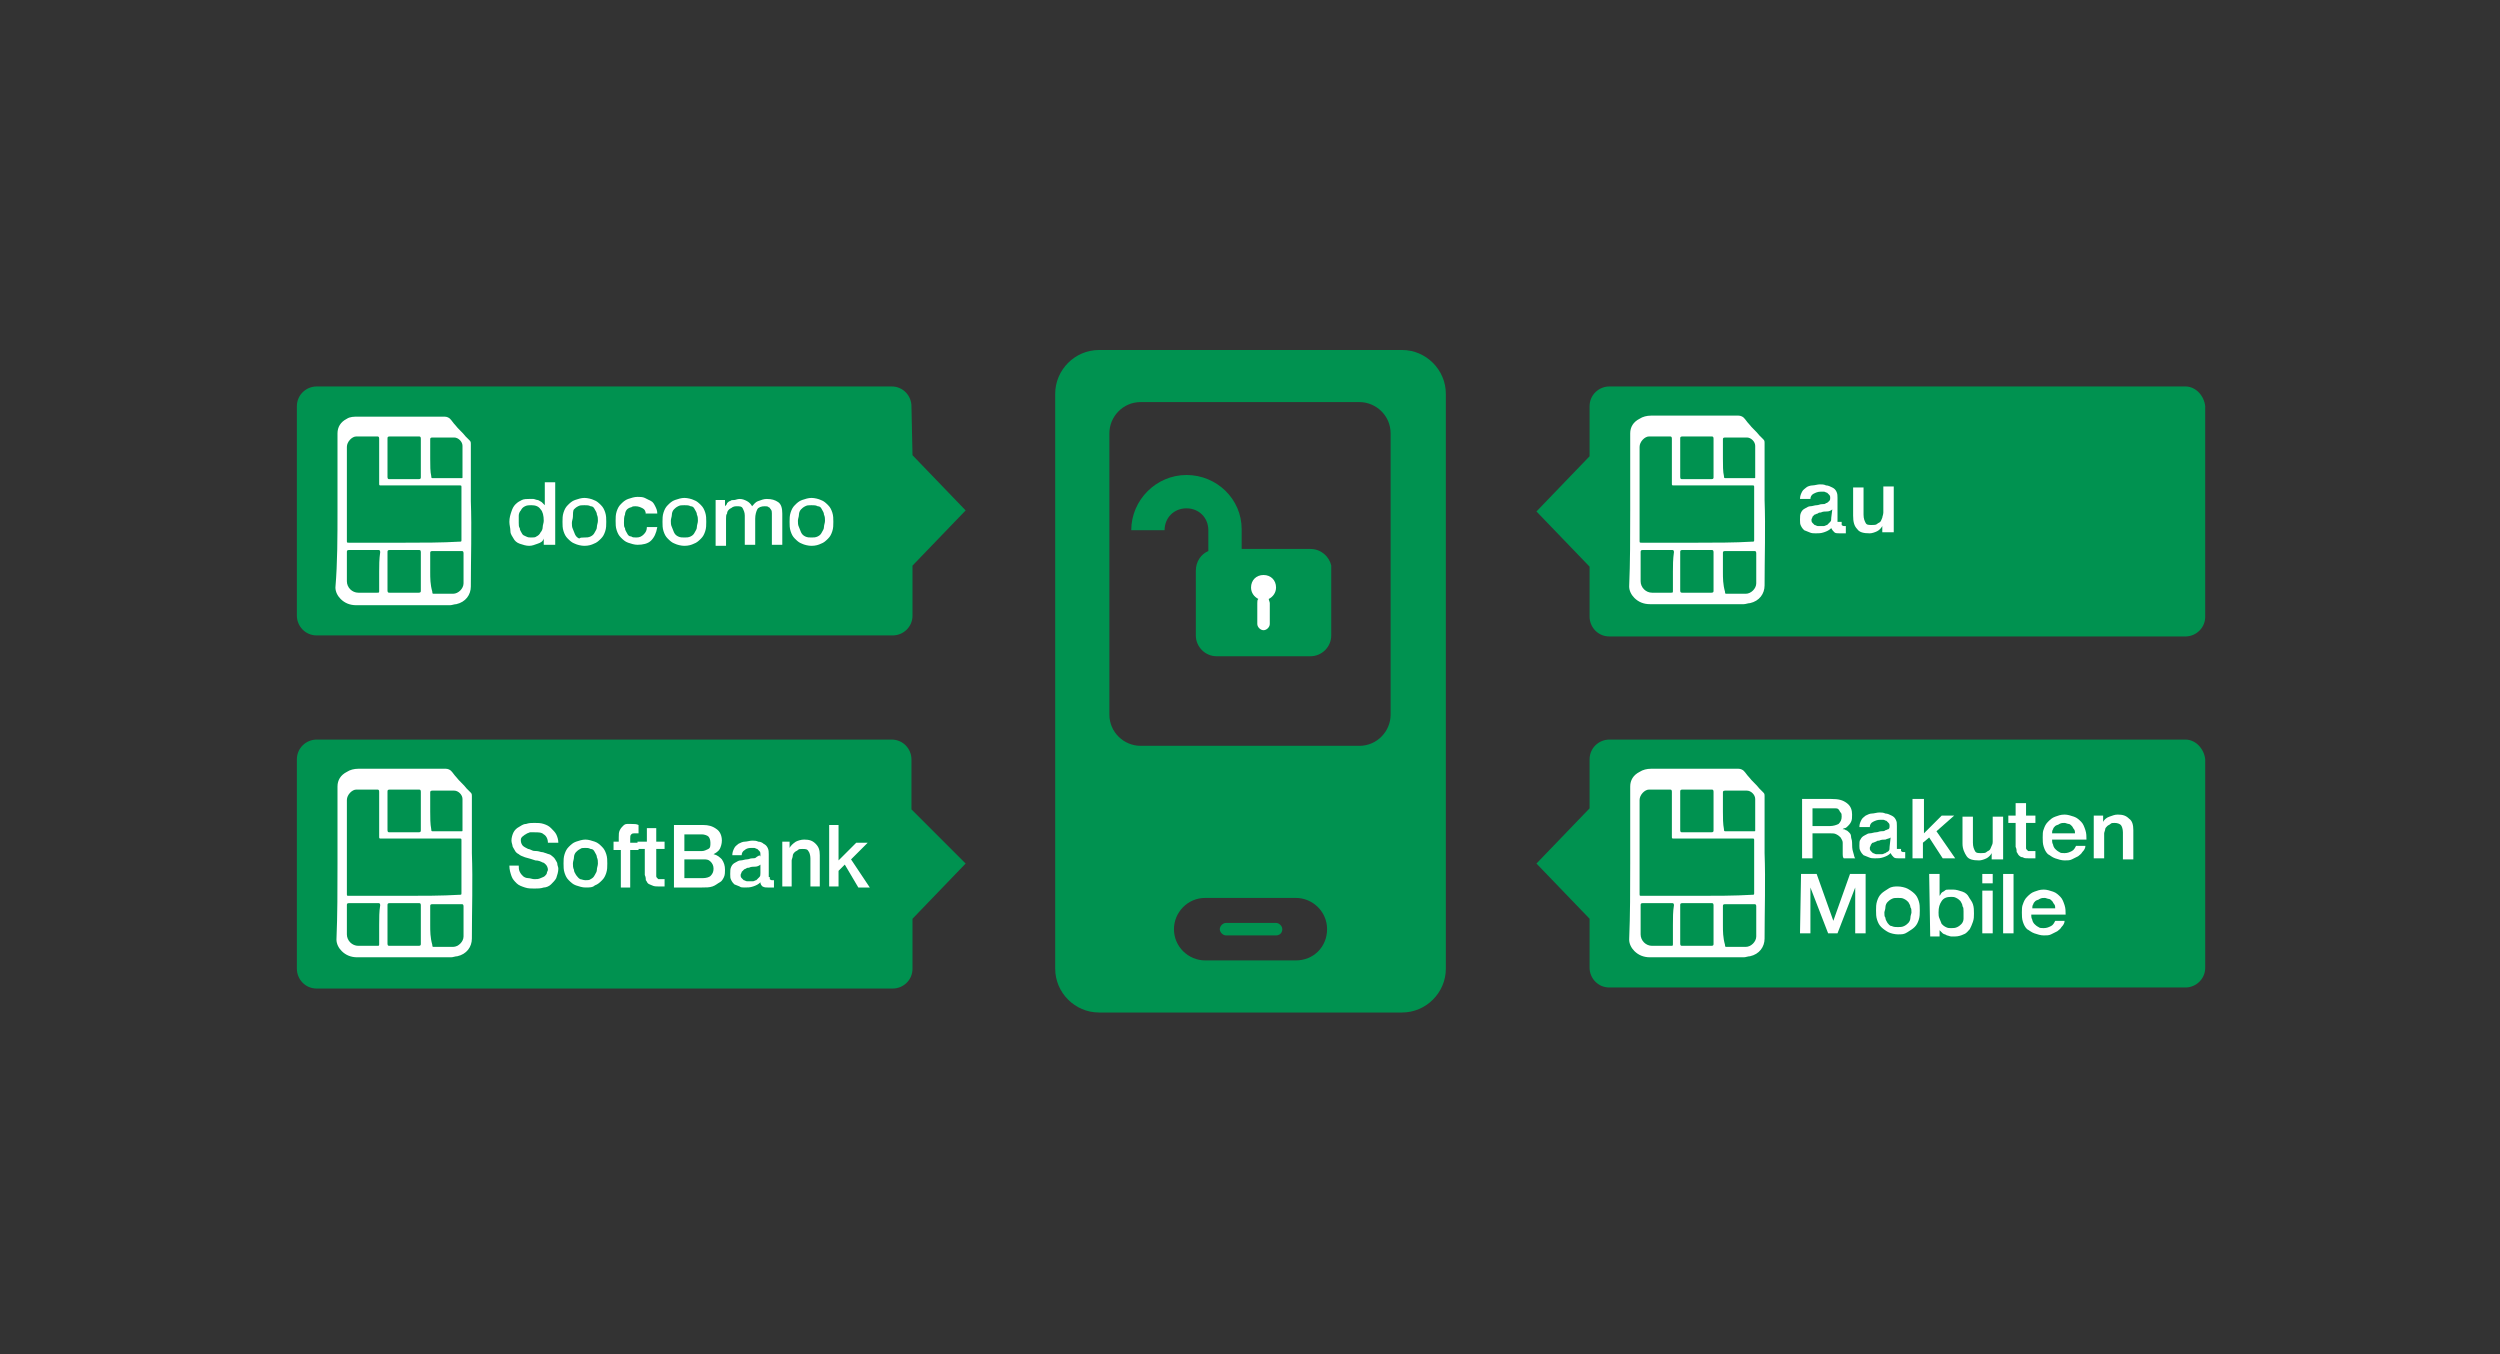 <?xml version="1.0" encoding="utf-8"?>
<!-- Generator: Adobe Illustrator 27.8.1, SVG Export Plug-In . SVG Version: 6.00 Build 0)  -->
<svg version="1.1" id="レイヤー_1" xmlns="http://www.w3.org/2000/svg" xmlns:xlink="http://www.w3.org/1999/xlink" x="0px"
	 y="0px" viewBox="0 0 240 130" style="enable-background:new 0 0 240 130;" xml:space="preserve">
<rect x="0" y="0" width="240" height="130" fill="#333333" stroke="none"/>
<style type="text/css">
	.st0{fill:#009250;}
	.st1{fill:none;}
	.st2{fill:#DCF2FC;}
	.st3{fill:#FFFFFF;}
</style>
<g>
	<path class="st0" d="M209.8,71h-55.3c-1,0-1.9,0.8-1.9,1.9v4.7l-5.1,5.3l5.1,5.3v4.7c0,1,0.8,1.9,1.9,1.9h55.3c1,0,1.9-0.8,1.9-1.9
		v-20C211.6,71.9,210.8,71,209.8,71z"/>
	<path class="st0" d="M209.8,37.1h-55.3c-1,0-1.9,0.8-1.9,1.9v4.8l-5.1,5.3l5.1,5.3v4.8c0,1,0.8,1.9,1.9,1.9h55.3
		c1,0,1.9-0.8,1.9-1.9V39C211.6,38,210.8,37.1,209.8,37.1z"/>
	<path class="st0" d="M87.5,39c0-1-0.8-1.9-1.9-1.9H30.4c-1,0-1.9,0.8-1.9,1.9v20.1c0,1,0.8,1.9,1.9,1.9h55.3c1,0,1.9-0.8,1.9-1.9
		v-4.8l5.1-5.3l-5.1-5.3L87.5,39L87.5,39z"/>
	<path class="st0" d="M87.5,77.7v-4.8c0-1-0.8-1.9-1.9-1.9H30.4c-1,0-1.9,0.8-1.9,1.9V93c0,1,0.8,1.9,1.9,1.9h55.3
		c1,0,1.9-0.8,1.9-1.9v-4.8l5.1-5.3L87.5,77.7z"/>
</g>
<rect class="st1" width="240" height="130"/>
<polygon class="st1" points="-18.5,14.1 -18.5,13.1 -18.5,13.1 "/>
<path class="st2" d="M-18.5,13.1L-18.5,13.1L-18.5,13.1z"/>
<g>
	<path class="st3" d="M173,76.7h2.8c0.7,0,1.1,0.1,1.5,0.4s0.5,0.7,0.5,1.1c0,0.3,0,0.5-0.1,0.7s-0.2,0.3-0.3,0.4s-0.2,0.2-0.3,0.2
		s-0.2,0.1-0.2,0.1l0,0c0.1,0,0.2,0,0.3,0.1c0.1,0,0.2,0.1,0.3,0.2s0.2,0.2,0.2,0.4s0.1,0.3,0.1,0.6c0,0.3,0,0.6,0.1,0.9
		s0.1,0.5,0.2,0.6H177c-0.1-0.1-0.1-0.3-0.1-0.4s0-0.3,0-0.4c0-0.3,0-0.5,0-0.7s-0.1-0.3-0.2-0.5c-0.1-0.1-0.2-0.2-0.4-0.3
		S176,80,175.7,80H174v2.4h-1V76.7z M174,79.3h1.7c0.3,0,0.6-0.1,0.8-0.2c0.2-0.2,0.3-0.4,0.3-0.7c0-0.2,0-0.3-0.1-0.4
		s-0.1-0.2-0.2-0.3c-0.1-0.1-0.2-0.1-0.3-0.1s-0.3,0-0.4,0H174V79.3z"/>
	<path class="st3" d="M182.5,81.5c0,0.1,0,0.2,0,0.2s0.1,0.1,0.2,0.1h0.1h0.1v0.6h-0.1c0,0-0.1,0-0.2,0s-0.1,0-0.2,0
		c-0.1,0-0.1,0-0.1,0c-0.2,0-0.4,0-0.5-0.1s-0.2-0.2-0.3-0.4c-0.2,0.2-0.4,0.3-0.7,0.4s-0.5,0.1-0.8,0.1c-0.2,0-0.4,0-0.6-0.1
		s-0.3-0.1-0.5-0.2c-0.1-0.1-0.2-0.2-0.3-0.4c-0.1-0.2-0.1-0.3-0.1-0.5c0-0.3,0-0.5,0.1-0.6c0.1-0.2,0.2-0.3,0.4-0.4
		s0.3-0.2,0.5-0.2s0.4-0.1,0.6-0.1c0.2,0,0.3-0.1,0.5-0.1s0.3,0,0.4-0.1c0.1,0,0.2-0.1,0.3-0.1c0.1-0.1,0.1-0.2,0.1-0.3
		c0-0.1,0-0.2-0.1-0.3c-0.1-0.1-0.1-0.1-0.2-0.2c-0.1,0-0.2-0.1-0.3-0.1s-0.2,0-0.3,0c-0.3,0-0.5,0.1-0.7,0.2s-0.3,0.3-0.3,0.5h-1
		c0-0.3,0.1-0.5,0.2-0.7c0.1-0.2,0.3-0.3,0.4-0.4c0.2-0.1,0.4-0.2,0.6-0.2c0.2,0,0.5-0.1,0.7-0.1s0.4,0,0.6,0.1
		c0.2,0,0.4,0.1,0.6,0.2c0.2,0.1,0.3,0.2,0.4,0.4c0.1,0.2,0.1,0.3,0.1,0.6v2.2H182.5z M181.5,80.4c-0.1,0.1-0.3,0.1-0.5,0.2
		c-0.2,0-0.4,0-0.6,0.1c-0.1,0-0.2,0-0.3,0.1c-0.1,0-0.2,0.1-0.3,0.1s-0.1,0.1-0.2,0.2c0,0.1-0.1,0.2-0.1,0.3c0,0.1,0,0.2,0.1,0.3
		s0.1,0.1,0.2,0.2c0.1,0,0.2,0.1,0.3,0.1s0.2,0,0.3,0s0.2,0,0.3,0s0.2-0.1,0.3-0.1c0.1-0.1,0.2-0.1,0.3-0.2s0.1-0.2,0.1-0.4
		L181.5,80.4L181.5,80.4z"/>
	<path class="st3" d="M183.7,76.7h1V80l1.7-1.7h1.2l-1.7,1.5l1.8,2.6h-1.2l-1.3-2l-0.6,0.5v1.5h-1v-5.7H183.7z"/>
	<path class="st3" d="M192.1,82.5h-0.9v-0.6l0,0c-0.1,0.2-0.3,0.4-0.5,0.5s-0.5,0.2-0.7,0.2c-0.6,0-1-0.1-1.2-0.4s-0.4-0.7-0.4-1.2
		v-2.6h1v2.5c0,0.4,0.1,0.6,0.2,0.8s0.3,0.2,0.6,0.2c0.2,0,0.4,0,0.5-0.1s0.2-0.1,0.3-0.2s0.1-0.2,0.2-0.4s0.1-0.3,0.1-0.4v-2.4h1
		v4.1H192.1z"/>
	<path class="st3" d="M192.8,78.3h0.7v-1.2h1v1.2h0.9V79h-0.9v2.2c0,0.1,0,0.2,0,0.2c0,0.1,0,0.1,0.1,0.2l0.1,0.1c0.1,0,0.1,0,0.3,0
		c0.1,0,0.1,0,0.2,0c0.1,0,0.1,0,0.2,0v0.7c-0.1,0-0.2,0-0.3,0s-0.2,0-0.3,0c-0.3,0-0.5,0-0.6-0.1c-0.2,0-0.3-0.1-0.4-0.2
		s-0.1-0.2-0.2-0.3c0-0.1,0-0.3-0.1-0.5V79h-0.7V78.3z"/>
	<path class="st3" d="M197,80.6c0,0.2,0,0.3,0.1,0.5c0,0.1,0.1,0.3,0.2,0.4c0.1,0.1,0.2,0.2,0.4,0.3c0.1,0.1,0.3,0.1,0.5,0.1
		c0.3,0,0.5-0.1,0.7-0.2s0.3-0.3,0.4-0.5h0.9c0,0.2-0.1,0.4-0.3,0.6c-0.1,0.2-0.3,0.3-0.4,0.4c-0.2,0.1-0.4,0.2-0.6,0.3
		c-0.2,0.1-0.4,0.1-0.7,0.1s-0.6-0.1-0.9-0.2c-0.3-0.1-0.5-0.3-0.7-0.4c-0.2-0.2-0.3-0.4-0.4-0.7c-0.1-0.3-0.1-0.6-0.1-0.9
		s0-0.6,0.1-0.8c0.1-0.3,0.2-0.5,0.4-0.7s0.4-0.4,0.7-0.5s0.5-0.2,0.9-0.2c0.3,0,0.6,0.1,0.9,0.2c0.3,0.1,0.5,0.3,0.7,0.5
		s0.3,0.5,0.4,0.8c0.1,0.3,0.1,0.6,0.1,0.9L197,80.6L197,80.6z M199.2,80c0-0.1,0-0.3-0.1-0.4s-0.1-0.2-0.2-0.3s-0.2-0.2-0.3-0.2
		s-0.3-0.1-0.4-0.1c-0.2,0-0.3,0-0.5,0.1c-0.1,0.1-0.3,0.1-0.4,0.2c-0.1,0.1-0.2,0.2-0.2,0.3c-0.1,0.1-0.1,0.3-0.1,0.4H199.2z"/>
	<path class="st3" d="M201,78.3h0.9v0.6l0,0c0.1-0.2,0.3-0.4,0.6-0.5s0.5-0.2,0.8-0.2c0.5,0,0.8,0.1,1.1,0.4
		c0.3,0.2,0.4,0.6,0.4,1.1v2.8h-1v-2.6c0-0.3-0.1-0.6-0.2-0.7c-0.1-0.1-0.3-0.2-0.6-0.2c-0.2,0-0.3,0-0.4,0.1
		c-0.1,0.1-0.2,0.1-0.3,0.2s-0.2,0.2-0.2,0.3c0,0.1-0.1,0.3-0.1,0.4v2.4h-1V78.3z"/>
	<path class="st3" d="M172.9,83.9h1.5l1.6,4.5l0,0l1.6-4.5h1.5v5.7h-1v-4.4l0,0l-1.7,4.4h-0.9l-1.7-4.4l0,0v4.4h-1L172.9,83.9
		L172.9,83.9z"/>
	<path class="st3" d="M182.2,89.7c-0.3,0-0.7-0.1-0.9-0.2s-0.5-0.3-0.7-0.5s-0.3-0.4-0.4-0.7c-0.1-0.3-0.1-0.6-0.1-0.9
		s0-0.6,0.1-0.9s0.2-0.5,0.4-0.7s0.4-0.3,0.7-0.5s0.6-0.2,0.9-0.2s0.7,0.1,0.9,0.2s0.5,0.3,0.7,0.5s0.3,0.4,0.4,0.7
		c0.1,0.3,0.1,0.6,0.1,0.9s0,0.6-0.1,0.9s-0.2,0.5-0.4,0.7s-0.4,0.3-0.7,0.5S182.6,89.7,182.2,89.7z M182.2,89c0.2,0,0.4,0,0.6-0.1
		c0.2-0.1,0.3-0.2,0.4-0.3c0.1-0.1,0.2-0.3,0.2-0.5s0.1-0.4,0.1-0.5c0-0.2,0-0.4-0.1-0.5c0-0.2-0.1-0.3-0.2-0.5
		c-0.1-0.1-0.2-0.2-0.4-0.3c-0.2-0.1-0.3-0.1-0.6-0.1s-0.4,0-0.6,0.1c-0.2,0.1-0.3,0.2-0.4,0.3c-0.1,0.1-0.2,0.3-0.2,0.5
		s-0.1,0.4-0.1,0.5c0,0.2,0,0.4,0.1,0.5c0,0.2,0.1,0.3,0.2,0.5c0.1,0.1,0.2,0.3,0.4,0.3C181.8,89,182,89,182.2,89z"/>
	<path class="st3" d="M185.2,83.9h1V86l0,0c0.1-0.1,0.1-0.2,0.2-0.3s0.2-0.1,0.3-0.2s0.2-0.1,0.4-0.1c0.1,0,0.2,0,0.4,0
		c0.3,0,0.6,0.1,0.9,0.2c0.3,0.1,0.5,0.3,0.6,0.5s0.3,0.4,0.4,0.7c0.1,0.3,0.1,0.6,0.1,0.9s0,0.5-0.1,0.8s-0.2,0.5-0.3,0.7
		c-0.2,0.2-0.3,0.4-0.6,0.5c-0.2,0.1-0.5,0.2-0.8,0.2c-0.1,0-0.3,0-0.4,0s-0.3-0.1-0.4-0.1c-0.1-0.1-0.3-0.1-0.4-0.2
		c-0.1-0.1-0.2-0.2-0.3-0.3l0,0v0.6h-0.9L185.2,83.9L185.2,83.9z M188.5,87.5c0-0.2,0-0.4-0.1-0.5c0-0.2-0.1-0.3-0.2-0.5
		c-0.1-0.1-0.2-0.2-0.4-0.3c-0.2-0.1-0.3-0.1-0.5-0.1c-0.4,0-0.7,0.1-0.9,0.4s-0.3,0.6-0.3,1.1c0,0.2,0,0.4,0.1,0.6s0.1,0.3,0.2,0.5
		c0.1,0.1,0.2,0.2,0.4,0.3s0.3,0.1,0.5,0.1s0.4,0,0.6-0.1c0.2-0.1,0.3-0.2,0.4-0.3c0.1-0.1,0.2-0.3,0.2-0.5
		C188.5,87.9,188.5,87.7,188.5,87.5z"/>
	<path class="st3" d="M190.3,83.9h1v0.9h-1V83.9z M190.3,85.5h1v4.1h-1V85.5z"/>
	<path class="st3" d="M192.3,83.9h1v5.7h-1V83.9z"/>
	<path class="st3" d="M195,87.8c0,0.2,0,0.3,0.1,0.5c0,0.1,0.1,0.3,0.2,0.4c0.1,0.1,0.2,0.2,0.4,0.3c0.1,0.1,0.3,0.1,0.5,0.1
		c0.3,0,0.5-0.1,0.7-0.2s0.3-0.3,0.4-0.5h0.9c0,0.2-0.1,0.4-0.3,0.6c-0.1,0.2-0.3,0.3-0.4,0.4c-0.2,0.1-0.4,0.2-0.6,0.3
		c-0.2,0.1-0.4,0.1-0.7,0.1s-0.6-0.1-0.9-0.2c-0.3-0.1-0.5-0.3-0.7-0.4c-0.2-0.2-0.3-0.4-0.4-0.7c-0.1-0.3-0.1-0.6-0.1-0.9
		s0-0.6,0.1-0.8c0.1-0.3,0.2-0.5,0.4-0.7s0.4-0.4,0.7-0.5s0.5-0.2,0.9-0.2c0.3,0,0.6,0.1,0.9,0.2c0.3,0.1,0.5,0.3,0.7,0.5
		s0.3,0.5,0.4,0.8c0.1,0.3,0.1,0.6,0.1,0.9L195,87.8L195,87.8z M197.3,87.2c0-0.1,0-0.3-0.1-0.4s-0.1-0.2-0.2-0.3s-0.2-0.2-0.3-0.2
		s-0.3-0.1-0.4-0.1c-0.2,0-0.3,0-0.5,0.1c-0.1,0.1-0.3,0.1-0.4,0.2c-0.1,0.1-0.2,0.2-0.2,0.3c-0.1,0.1-0.1,0.3-0.1,0.4H197.3z"/>
</g>
<g>
	<path class="st3" d="M156.5,82.9c0-2.4,0-4.2,0-7.4c0-0.6,0.3-1.1,0.9-1.4c0.3-0.2,0.7-0.3,1.1-0.3c2.8,0,5.6,0,8.4,0
		c0.2,0,0.4,0.1,0.5,0.2c0.2,0.2,0.3,0.4,0.5,0.6c0.3,0.4,0.7,0.7,1,1.1c0.1,0.1,0.3,0.3,0.4,0.4c0.1,0.1,0.1,0.2,0.1,0.3
		c0,1.8,0,3.7,0,5.5c0.1,2.7,0,5.5,0,8.2c0,0.8-0.5,1.5-1.4,1.7c-0.2,0-0.4,0.1-0.6,0.1c-3,0-6,0-9,0c-0.6,0-1.1-0.2-1.5-0.6
		c-0.3-0.3-0.5-0.7-0.5-1.1C156.5,87.8,156.5,85.4,156.5,82.9z"/>
	<path class="st0" d="M162.9,86c-1.8,0-3.5,0-5.3,0c-0.2,0-0.2,0-0.2-0.2c0-3,0-6,0-9c0-0.5,0.5-1,0.9-1c0.7,0,1.3,0,2,0
		c0.1,0,0.2,0,0.2,0.2c0,1.4,0,2.9,0,4.3c0,0.2,0,0.2,0.2,0.2c2.5,0,5,0,7.5,0c0.2,0,0.2,0,0.2,0.2c0,1.7,0,3.3,0,5
		c0,0.2,0,0.2-0.2,0.2C166.5,86,164.7,86,162.9,86z"/>
	<path class="st0" d="M164.5,88.8c0,0.6,0,1.2,0,1.8c0,0.1,0,0.2-0.2,0.2c-0.9,0-1.9,0-2.8,0c-0.1,0-0.2,0-0.2-0.2
		c0-1.2,0-2.5,0-3.7c0-0.1,0-0.2,0.2-0.2c0.9,0,1.9,0,2.8,0c0.1,0,0.2,0,0.2,0.2C164.5,87.5,164.5,88.1,164.5,88.8z"/>
	<path class="st0" d="M160.6,88.8c0,0.6,0,1.2,0,1.8c0,0.2,0,0.2-0.2,0.2c-0.6,0-1.2,0-1.8,0s-1.1-0.5-1.1-1.1c0-0.9,0-1.9,0-2.8
		c0-0.1,0-0.2,0.2-0.2c0.9,0,1.9,0,2.8,0c0.1,0,0.2,0,0.2,0.2C160.6,87.5,160.6,88.1,160.6,88.8z"/>
	<path class="st0" d="M164.5,77.9c0,0.6,0,1.2,0,1.8c0,0.1,0,0.2-0.2,0.2c-0.9,0-1.8,0-2.8,0c-0.1,0-0.2,0-0.2-0.2
		c0-1.2,0-2.5,0-3.7c0-0.1,0-0.2,0.2-0.2c0.9,0,1.8,0,2.8,0c0.1,0,0.2,0,0.2,0.2C164.5,76.7,164.5,77.3,164.5,77.9z"/>
	<path class="st0" d="M165.4,88.8c0-0.6,0-1.2,0-1.8c0-0.1,0-0.2,0.2-0.2c0.9,0,1.9,0,2.8,0c0.1,0,0.2,0,0.2,0.2c0,1,0,1.9,0,2.9
		c0,0.5-0.5,1-1,1c-0.6,0-1.3,0-1.9,0c-0.1,0-0.1-0.1-0.1-0.2C165.4,90,165.4,89.4,165.4,88.8z"/>
	<path class="st0" d="M165.4,77.9c0-0.6,0-1.2,0-1.8c0-0.1,0-0.2,0.2-0.2c0.7,0,1.4,0,2.1,0c0.4,0,0.8,0.4,0.8,0.8c0,1,0,2,0,3
		c0,0.1,0,0.1-0.1,0.1c-0.9,0-1.9,0-2.8,0c-0.1,0-0.1-0.1-0.1-0.2C165.4,79.1,165.4,78.5,165.4,77.9z"/>
</g>
<g>
	<path class="st3" d="M176.8,50.1c0,0.1,0,0.2,0,0.3c0,0,0.1,0.1,0.2,0.1h0.1h0.1v0.7h-0.1c-0.1,0-0.1,0-0.2,0s-0.1,0-0.2,0
		s-0.1,0-0.1,0c-0.2,0-0.4,0-0.5-0.1s-0.2-0.2-0.3-0.4c-0.2,0.2-0.4,0.3-0.7,0.4s-0.5,0.1-0.8,0.1c-0.2,0-0.4,0-0.6-0.1
		s-0.3-0.1-0.5-0.2c-0.1-0.1-0.2-0.2-0.3-0.4s-0.1-0.3-0.1-0.6s0-0.5,0.1-0.7s0.2-0.3,0.4-0.4c0.2-0.1,0.3-0.2,0.5-0.2
		s0.4-0.1,0.6-0.1c0.2,0,0.3-0.1,0.5-0.1s0.3,0,0.4-0.1c0.1,0,0.2-0.1,0.3-0.2c0.1-0.1,0.1-0.2,0.1-0.3s0-0.2-0.1-0.3
		s-0.1-0.1-0.2-0.2c-0.1,0-0.2-0.1-0.3-0.1s-0.2,0-0.3,0c-0.3,0-0.5,0.1-0.7,0.2c-0.2,0.1-0.3,0.3-0.3,0.5h-1c0-0.3,0.1-0.5,0.2-0.7
		c0.1-0.2,0.3-0.3,0.4-0.4s0.4-0.2,0.6-0.2c0.2,0,0.5-0.1,0.7-0.1s0.4,0,0.6,0.1c0.2,0,0.4,0.1,0.6,0.2s0.3,0.2,0.4,0.4
		c0.1,0.2,0.1,0.4,0.1,0.6v2.3H176.8z M175.9,48.9c-0.1,0.1-0.3,0.2-0.5,0.2s-0.4,0-0.6,0.1c-0.1,0-0.2,0-0.3,0.1
		c-0.1,0-0.2,0.1-0.3,0.1c-0.1,0.1-0.1,0.1-0.2,0.2c0,0.1-0.1,0.2-0.1,0.3s0,0.2,0.1,0.3s0.1,0.1,0.2,0.2c0.1,0,0.2,0.1,0.3,0.1
		s0.2,0,0.3,0s0.2,0,0.3,0s0.2-0.1,0.3-0.1c0.1-0.1,0.2-0.2,0.3-0.3s0.1-0.2,0.1-0.4L175.9,48.9L175.9,48.9z"/>
	<path class="st3" d="M181.6,51.1h-0.9v-0.6l0,0c-0.1,0.2-0.3,0.4-0.5,0.5s-0.5,0.2-0.7,0.2c-0.6,0-1-0.1-1.2-0.4
		c-0.3-0.3-0.4-0.7-0.4-1.3v-2.7h1v2.6c0,0.4,0.1,0.6,0.2,0.8s0.3,0.2,0.6,0.2c0.2,0,0.4,0,0.5-0.1s0.2-0.1,0.3-0.2
		c0.1-0.1,0.1-0.2,0.2-0.4c0-0.1,0.1-0.3,0.1-0.5v-2.5h1v4.4H181.6z"/>
</g>
<g>
	<path class="st3" d="M156.5,49c0-2.4,0-4.2,0-7.4c0-0.6,0.3-1.1,0.9-1.4c0.3-0.2,0.7-0.3,1.1-0.3c2.8,0,5.6,0,8.4,0
		c0.2,0,0.4,0.1,0.5,0.2c0.2,0.2,0.3,0.4,0.5,0.6c0.3,0.4,0.7,0.7,1,1.1c0.1,0.1,0.3,0.3,0.4,0.4c0.1,0.1,0.1,0.2,0.1,0.3
		c0,1.8,0,3.7,0,5.5c0.1,2.7,0,5.5,0,8.2c0,0.8-0.5,1.5-1.4,1.7c-0.2,0-0.4,0.1-0.6,0.1c-3,0-6,0-9,0c-0.6,0-1.1-0.2-1.5-0.6
		c-0.3-0.3-0.5-0.7-0.5-1.1C156.5,54,156.5,51.5,156.5,49z"/>
	<path class="st0" d="M162.9,52.1c-1.8,0-3.5,0-5.3,0c-0.2,0-0.2,0-0.2-0.2c0-3,0-6,0-9c0-0.5,0.5-1,0.9-1c0.7,0,1.3,0,2,0
		c0.1,0,0.2,0,0.2,0.2c0,1.4,0,2.9,0,4.3c0,0.2,0,0.2,0.2,0.2c2.5,0,5,0,7.5,0c0.2,0,0.2,0,0.2,0.2c0,1.7,0,3.3,0,5
		c0,0.2,0,0.2-0.2,0.2C166.5,52.1,164.7,52.1,162.9,52.1z"/>
	<path class="st0" d="M164.5,54.9c0,0.6,0,1.2,0,1.8c0,0.1,0,0.2-0.2,0.2c-0.9,0-1.9,0-2.8,0c-0.1,0-0.2,0-0.2-0.2
		c0-1.2,0-2.5,0-3.7c0-0.1,0-0.2,0.2-0.2c0.9,0,1.9,0,2.8,0c0.1,0,0.2,0,0.2,0.2C164.5,53.7,164.5,54.3,164.5,54.9z"/>
	<path class="st0" d="M160.6,54.9c0,0.6,0,1.2,0,1.8c0,0.2,0,0.2-0.2,0.2c-0.6,0-1.2,0-1.8,0s-1.1-0.5-1.1-1.1c0-0.9,0-1.9,0-2.8
		c0-0.1,0-0.2,0.2-0.2c0.9,0,1.9,0,2.8,0c0.1,0,0.2,0,0.2,0.2C160.6,53.7,160.6,54.3,160.6,54.9z"/>
	<path class="st0" d="M164.5,44c0,0.6,0,1.2,0,1.8c0,0.1,0,0.2-0.2,0.2c-0.9,0-1.8,0-2.8,0c-0.1,0-0.2,0-0.2-0.2c0-1.2,0-2.5,0-3.7
		c0-0.1,0-0.2,0.2-0.2c0.9,0,1.8,0,2.8,0c0.1,0,0.2,0,0.2,0.2C164.5,42.8,164.5,43.4,164.5,44z"/>
	<path class="st0" d="M165.4,54.9c0-0.6,0-1.2,0-1.8c0-0.1,0-0.2,0.2-0.2c0.9,0,1.9,0,2.8,0c0.1,0,0.2,0,0.2,0.2c0,1,0,1.9,0,2.9
		c0,0.5-0.5,1-1,1c-0.6,0-1.3,0-1.9,0c-0.1,0-0.1-0.1-0.1-0.2C165.4,56.1,165.4,55.5,165.4,54.9z"/>
	<path class="st0" d="M165.4,44c0-0.6,0-1.2,0-1.8c0-0.1,0-0.2,0.2-0.2c0.7,0,1.4,0,2.1,0c0.4,0,0.8,0.4,0.8,0.8c0,1,0,2,0,3
		c0,0.1,0,0.1-0.1,0.1c-0.9,0-1.9,0-2.8,0c-0.1,0-0.1-0.1-0.1-0.2C165.4,45.3,165.4,44.7,165.4,44z"/>
</g>
<g>
	<path class="st3" d="M53.1,52.3h-0.9v-0.6l0,0c-0.1,0.3-0.3,0.4-0.6,0.5s-0.5,0.2-0.8,0.2s-0.6-0.1-0.9-0.2s-0.5-0.3-0.6-0.5
		S49,51.3,49,51s-0.1-0.6-0.1-0.9c0-0.4,0.1-0.7,0.2-1c0.1-0.3,0.2-0.5,0.4-0.7s0.4-0.3,0.6-0.4c0.2-0.1,0.5-0.1,0.7-0.1
		c0.1,0,0.3,0,0.4,0s0.3,0.1,0.4,0.1s0.2,0.1,0.4,0.2c0.1,0.1,0.2,0.2,0.3,0.3l0,0v-2.2h1v6H53.1z M49.8,50.2c0,0.2,0,0.4,0.1,0.5
		c0,0.2,0.1,0.3,0.2,0.5s0.2,0.2,0.4,0.3s0.3,0.1,0.5,0.1s0.4,0,0.5-0.1c0.2-0.1,0.3-0.2,0.4-0.4c0.1-0.1,0.2-0.3,0.2-0.5
		s0.1-0.4,0.1-0.6c0-0.5-0.1-0.9-0.3-1.1c-0.2-0.3-0.5-0.4-0.9-0.4c-0.2,0-0.4,0-0.6,0.1c-0.2,0.1-0.3,0.2-0.4,0.4
		c-0.1,0.1-0.2,0.3-0.2,0.5C49.8,49.8,49.8,50,49.8,50.2z"/>
	<path class="st3" d="M56.1,52.4c-0.3,0-0.7-0.1-0.9-0.2c-0.3-0.1-0.5-0.3-0.7-0.5s-0.3-0.4-0.4-0.7C54,50.7,54,50.4,54,50.1
		c0-0.3,0-0.6,0.1-0.9s0.2-0.5,0.4-0.7s0.4-0.4,0.7-0.5s0.6-0.2,0.9-0.2s0.7,0.1,0.9,0.2c0.3,0.1,0.5,0.3,0.7,0.5s0.3,0.4,0.4,0.7
		s0.1,0.6,0.1,0.9c0,0.3,0,0.6-0.1,0.9c-0.1,0.3-0.2,0.5-0.4,0.7s-0.4,0.4-0.7,0.5C56.8,52.3,56.5,52.4,56.1,52.4z M56.1,51.6
		c0.2,0,0.4,0,0.6-0.1c0.2-0.1,0.3-0.2,0.4-0.4s0.2-0.3,0.2-0.5s0.1-0.4,0.1-0.6c0-0.2,0-0.4-0.1-0.6c0-0.2-0.1-0.3-0.2-0.5
		s-0.2-0.3-0.4-0.3c-0.2-0.1-0.3-0.1-0.6-0.1s-0.4,0-0.6,0.1c-0.2,0.1-0.3,0.2-0.4,0.3S55,49.4,55,49.6c0,0.2-0.1,0.4-0.1,0.6
		c0,0.2,0,0.4,0.1,0.6s0.1,0.3,0.2,0.5s0.2,0.3,0.4,0.4C55.7,51.6,55.9,51.6,56.1,51.6z"/>
	<path class="st3" d="M62,49.4c0-0.3-0.1-0.5-0.3-0.6s-0.4-0.2-0.7-0.2c-0.1,0-0.3,0-0.4,0.1c-0.1,0-0.3,0.1-0.4,0.2
		C60.1,49,60,49.2,60,49.4c-0.1,0.2-0.1,0.5-0.1,0.8c0,0.2,0,0.4,0.1,0.5c0,0.2,0.1,0.3,0.2,0.5s0.2,0.3,0.4,0.3
		c0.1,0.1,0.3,0.1,0.5,0.1c0.3,0,0.5-0.1,0.7-0.3s0.3-0.4,0.3-0.7h1c-0.1,0.6-0.3,1-0.6,1.3s-0.8,0.4-1.3,0.4
		c-0.3,0-0.6-0.1-0.9-0.2c-0.3-0.1-0.5-0.3-0.7-0.5s-0.3-0.4-0.4-0.7s-0.1-0.6-0.1-0.9c0-0.3,0-0.6,0.1-0.9s0.2-0.5,0.4-0.7
		s0.4-0.4,0.7-0.5s0.6-0.2,0.9-0.2c0.2,0,0.5,0,0.7,0.1s0.4,0.2,0.6,0.3c0.2,0.1,0.3,0.3,0.4,0.5s0.2,0.4,0.2,0.7H62V49.4z"/>
	<path class="st3" d="M65.7,52.4c-0.3,0-0.7-0.1-0.9-0.2c-0.3-0.1-0.5-0.3-0.7-0.5c-0.2-0.2-0.3-0.4-0.4-0.7
		c-0.1-0.3-0.1-0.6-0.1-0.9c0-0.3,0-0.6,0.1-0.9s0.2-0.5,0.4-0.7c0.2-0.2,0.4-0.4,0.7-0.5c0.3-0.1,0.6-0.2,0.9-0.2s0.7,0.1,0.9,0.2
		c0.3,0.1,0.5,0.3,0.7,0.5s0.3,0.4,0.4,0.7s0.1,0.6,0.1,0.9c0,0.3,0,0.6-0.1,0.9c-0.1,0.3-0.2,0.5-0.4,0.7c-0.2,0.2-0.4,0.4-0.7,0.5
		C66.4,52.3,66.1,52.4,65.7,52.4z M65.7,51.6c0.2,0,0.4,0,0.6-0.1s0.3-0.2,0.4-0.4s0.2-0.3,0.2-0.5S67,50.2,67,50
		c0-0.2,0-0.4-0.1-0.6c0-0.2-0.1-0.3-0.2-0.5s-0.2-0.3-0.4-0.3c-0.2-0.1-0.3-0.1-0.6-0.1s-0.4,0-0.6,0.1s-0.3,0.2-0.4,0.3
		s-0.2,0.3-0.2,0.5s-0.1,0.4-0.1,0.6c0,0.2,0,0.4,0.1,0.6s0.1,0.3,0.2,0.5s0.2,0.3,0.4,0.4C65.3,51.6,65.5,51.6,65.7,51.6z"/>
	<path class="st3" d="M68.7,48h0.9v0.6l0,0c0.1-0.1,0.2-0.2,0.2-0.3c0.1-0.1,0.2-0.2,0.3-0.2c0.1-0.1,0.2-0.1,0.4-0.1
		c0.1,0,0.3-0.1,0.5-0.1c0.3,0,0.5,0.1,0.7,0.2s0.4,0.3,0.5,0.5c0.2-0.2,0.3-0.4,0.6-0.5s0.5-0.2,0.8-0.2c0.5,0,0.8,0.1,1.1,0.3
		c0.3,0.2,0.4,0.6,0.4,1.1v3h-1v-2.5c0-0.2,0-0.3,0-0.5c0-0.1,0-0.3-0.1-0.4c-0.1-0.1-0.1-0.2-0.2-0.2c-0.1-0.1-0.2-0.1-0.4-0.1
		c-0.3,0-0.6,0.1-0.7,0.3s-0.2,0.5-0.2,0.9v2.5h-1v-2.8c0-0.3-0.1-0.5-0.2-0.7s-0.3-0.2-0.6-0.2c-0.1,0-0.2,0-0.4,0.1
		c-0.1,0.1-0.2,0.1-0.3,0.2c-0.1,0.1-0.2,0.2-0.2,0.4c-0.1,0.1-0.1,0.3-0.1,0.5v2.6h-1L68.7,48L68.7,48z"/>
	<path class="st3" d="M77.9,52.4c-0.3,0-0.7-0.1-0.9-0.2c-0.3-0.1-0.5-0.3-0.7-0.5S76,51.3,75.9,51s-0.1-0.6-0.1-0.9
		c0-0.3,0-0.6,0.1-0.9s0.2-0.5,0.4-0.7c0.2-0.2,0.4-0.4,0.7-0.5c0.3-0.1,0.6-0.2,0.9-0.2s0.7,0.1,0.9,0.2c0.3,0.1,0.5,0.3,0.7,0.5
		s0.3,0.4,0.4,0.7s0.1,0.6,0.1,0.9c0,0.3,0,0.6-0.1,0.9c-0.1,0.3-0.2,0.5-0.4,0.7c-0.2,0.2-0.4,0.4-0.7,0.5
		C78.6,52.3,78.3,52.4,77.9,52.4z M77.9,51.6c0.2,0,0.4,0,0.6-0.1s0.3-0.2,0.4-0.4s0.2-0.3,0.2-0.5s0.1-0.4,0.1-0.6
		c0-0.2,0-0.4-0.1-0.6c0-0.2-0.1-0.3-0.2-0.5s-0.2-0.3-0.4-0.3c-0.2-0.1-0.3-0.1-0.6-0.1s-0.4,0-0.6,0.1s-0.3,0.2-0.4,0.3
		s-0.2,0.3-0.2,0.5s-0.1,0.4-0.1,0.6c0,0.2,0,0.4,0.1,0.6s0.1,0.3,0.2,0.5s0.2,0.3,0.4,0.4C77.5,51.6,77.7,51.6,77.9,51.6z"/>
</g>
<g>
	<path class="st3" d="M32.4,49c0-2.4,0-4.2,0-7.4c0-0.6,0.3-1.1,0.9-1.4c0.3-0.2,0.7-0.2,1-0.2c2.8,0,5.6,0,8.4,0
		c0.2,0,0.4,0.1,0.5,0.2c0.2,0.2,0.3,0.4,0.5,0.6c0.3,0.4,0.7,0.7,1,1.1c0.1,0.1,0.3,0.3,0.4,0.4c0.1,0.1,0.1,0.2,0.1,0.3
		c0,1.8,0,3.7,0,5.5c0.1,2.7,0,5.5,0,8.2c0,0.8-0.5,1.5-1.4,1.7c-0.2,0-0.4,0.1-0.6,0.1c-3,0-6,0-9,0c-0.6,0-1.1-0.2-1.5-0.6
		c-0.3-0.3-0.5-0.7-0.5-1.1C32.4,54,32.4,51.5,32.4,49z"/>
	<path class="st0" d="M38.8,52.1c-1.8,0-3.5,0-5.3,0c-0.2,0-0.2,0-0.2-0.2c0-3,0-6,0-9c0-0.5,0.5-1,0.9-1c0.7,0,1.3,0,2,0
		c0.1,0,0.2,0,0.2,0.2c0,1.4,0,2.9,0,4.3c0,0.2,0,0.2,0.2,0.2c2.5,0,5,0,7.5,0c0.2,0,0.2,0,0.2,0.2c0,1.7,0,3.3,0,5
		c0,0.2,0,0.2-0.2,0.2C42.4,52.1,40.6,52.1,38.8,52.1z"/>
	<path class="st0" d="M40.4,54.9c0,0.6,0,1.2,0,1.8c0,0.1,0,0.2-0.2,0.2c-0.9,0-1.9,0-2.8,0c-0.1,0-0.2,0-0.2-0.2c0-1.2,0-2.5,0-3.7
		c0-0.1,0-0.2,0.2-0.2c0.9,0,1.9,0,2.8,0c0.1,0,0.2,0,0.2,0.2C40.4,53.7,40.4,54.3,40.4,54.9z"/>
	<path class="st0" d="M36.4,54.9c0,0.6,0,1.2,0,1.8c0,0.2,0,0.2-0.2,0.2c-0.6,0-1.2,0-1.8,0s-1.1-0.5-1.1-1.1c0-0.9,0-1.9,0-2.8
		c0-0.1,0-0.2,0.2-0.2c0.9,0,1.9,0,2.8,0c0.1,0,0.2,0,0.2,0.2C36.4,53.7,36.4,54.3,36.4,54.9z"/>
	<path class="st0" d="M40.4,44c0,0.6,0,1.2,0,1.8c0,0.1,0,0.2-0.2,0.2c-0.9,0-1.8,0-2.8,0c-0.1,0-0.2,0-0.2-0.2c0-1.2,0-2.5,0-3.7
		c0-0.1,0-0.2,0.2-0.2c0.9,0,1.8,0,2.8,0c0.1,0,0.2,0,0.2,0.2C40.4,42.8,40.4,43.4,40.4,44z"/>
	<path class="st0" d="M41.3,54.9c0-0.6,0-1.2,0-1.8c0-0.1,0-0.2,0.2-0.2c0.9,0,1.9,0,2.8,0c0.1,0,0.2,0,0.2,0.2c0,1,0,1.9,0,2.9
		c0,0.5-0.5,1-1,1c-0.6,0-1.3,0-1.9,0c-0.1,0-0.1-0.1-0.1-0.2C41.3,56.1,41.3,55.5,41.3,54.9z"/>
	<path class="st0" d="M41.3,44c0-0.6,0-1.2,0-1.8c0-0.1,0-0.2,0.2-0.2c0.7,0,1.4,0,2.1,0c0.4,0,0.8,0.4,0.8,0.8c0,1,0,2,0,3
		c0,0.1,0,0.1-0.1,0.1c-0.9,0-1.9,0-2.8,0c-0.1,0-0.1-0.1-0.1-0.2C41.3,45.3,41.3,44.7,41.3,44z"/>
</g>
<g>
	<path class="st3" d="M49.8,83.1c0,0.2,0,0.4,0.1,0.6s0.2,0.3,0.3,0.4s0.3,0.2,0.5,0.2s0.4,0.1,0.6,0.1c0.2,0,0.4,0,0.6-0.1
		c0.2-0.1,0.3-0.1,0.4-0.2c0.1-0.1,0.2-0.2,0.2-0.3s0.1-0.2,0.1-0.3c0-0.2-0.1-0.4-0.2-0.5c-0.1-0.1-0.2-0.2-0.3-0.2
		c-0.2-0.1-0.4-0.2-0.7-0.2c-0.3-0.1-0.6-0.2-1-0.3c-0.3-0.1-0.5-0.2-0.6-0.3c-0.2-0.1-0.3-0.2-0.4-0.4s-0.2-0.3-0.2-0.4
		s-0.1-0.3-0.1-0.5c0-0.3,0.1-0.6,0.2-0.8s0.3-0.4,0.5-0.5s0.4-0.3,0.7-0.3C50.8,79,51,79,51.3,79s0.6,0,0.9,0.1
		c0.3,0.1,0.5,0.2,0.7,0.4c0.2,0.2,0.4,0.4,0.5,0.6s0.2,0.5,0.2,0.8h-1c0-0.4-0.2-0.7-0.4-0.8c-0.2-0.2-0.5-0.2-0.9-0.2
		c-0.1,0-0.2,0-0.4,0c-0.1,0-0.2,0.1-0.3,0.1c-0.1,0.1-0.2,0.1-0.3,0.2C50,80.4,50,80.5,50,80.7s0.1,0.4,0.2,0.5
		c0.1,0.1,0.3,0.2,0.5,0.3c0,0,0.1,0,0.3,0.1s0.3,0.1,0.5,0.1s0.4,0.1,0.5,0.1c0.2,0,0.3,0.1,0.4,0.1c0.2,0.1,0.4,0.1,0.5,0.2
		s0.3,0.2,0.4,0.4s0.2,0.3,0.2,0.4c0,0.2,0.1,0.3,0.1,0.5c0,0.3-0.1,0.6-0.2,0.9c-0.1,0.2-0.3,0.4-0.5,0.6s-0.5,0.3-0.7,0.3
		c-0.3,0.1-0.6,0.1-0.9,0.1c-0.3,0-0.6,0-0.9-0.1c-0.3-0.1-0.6-0.2-0.8-0.4c-0.2-0.2-0.4-0.4-0.5-0.7s-0.2-0.6-0.2-1H49.8z"/>
	<path class="st3" d="M56.2,85.2c-0.3,0-0.6-0.1-0.9-0.2c-0.3-0.1-0.5-0.3-0.7-0.5s-0.3-0.4-0.4-0.7c-0.1-0.3-0.1-0.6-0.1-0.9
		s0-0.6,0.1-0.9s0.2-0.5,0.4-0.7s0.4-0.4,0.7-0.5s0.6-0.2,0.9-0.2c0.3,0,0.6,0.1,0.9,0.2c0.3,0.1,0.5,0.3,0.7,0.5s0.3,0.4,0.4,0.7
		c0.1,0.3,0.1,0.6,0.1,0.9s0,0.6-0.1,0.9s-0.2,0.5-0.4,0.7s-0.4,0.4-0.7,0.5C56.9,85.2,56.6,85.2,56.2,85.2z M56.2,84.5
		c0.2,0,0.4,0,0.5-0.1c0.2-0.1,0.3-0.2,0.4-0.4s0.2-0.3,0.2-0.5s0.1-0.4,0.1-0.6s0-0.4-0.1-0.6c0-0.2-0.1-0.3-0.2-0.5
		s-0.2-0.3-0.4-0.3c-0.2-0.1-0.3-0.1-0.5-0.1s-0.4,0-0.5,0.1c-0.2,0.1-0.3,0.2-0.4,0.3c-0.1,0.1-0.2,0.3-0.2,0.5S55,82.7,55,82.9
		s0,0.4,0.1,0.6c0,0.2,0.1,0.3,0.2,0.5c0.1,0.1,0.2,0.3,0.4,0.4C55.8,84.4,56,84.5,56.2,84.5z"/>
	<path class="st3" d="M58.7,80.8h0.7v-0.4c0-0.3,0-0.5,0.1-0.7s0.2-0.3,0.3-0.4s0.2-0.2,0.4-0.2c0.1,0,0.3,0,0.4,0
		c0.3,0,0.5,0,0.7,0.1V80c-0.1,0-0.1,0-0.2,0c-0.1,0-0.1,0-0.2,0c-0.1,0-0.2,0-0.3,0.1s-0.1,0.2-0.1,0.4v0.4h0.8v0.7h-0.8v3.6h-0.9
		v-3.6h-0.7v-0.8H58.7z"/>
	<path class="st3" d="M61.4,80.8h0.7v-1.3H63v1.3h0.8v0.7H63v2.3c0,0.1,0,0.2,0,0.3c0,0.1,0,0.1,0.1,0.2l0.1,0.1c0.1,0,0.1,0,0.2,0
		c0.1,0,0.1,0,0.2,0s0.1,0,0.2,0v0.7c-0.1,0-0.2,0-0.3,0s-0.2,0-0.3,0c-0.2,0-0.4,0-0.6-0.1s-0.3-0.1-0.4-0.2s-0.1-0.2-0.2-0.3
		c0-0.1,0-0.3-0.1-0.5v-2.5h-0.7v-0.7H61.4z"/>
	<path class="st3" d="M64.7,79.2h2.8c0.5,0,0.9,0.1,1.3,0.4c0.3,0.2,0.5,0.6,0.5,1.1c0,0.3-0.1,0.6-0.2,0.8s-0.4,0.4-0.6,0.5l0,0
		c0.4,0.1,0.6,0.3,0.8,0.5c0.2,0.3,0.3,0.6,0.3,1c0,0.2,0,0.5-0.1,0.7s-0.2,0.4-0.4,0.5c-0.2,0.1-0.4,0.3-0.7,0.4
		c-0.3,0.1-0.6,0.1-1,0.1h-2.7L64.7,79.2L64.7,79.2z M65.7,81.7h1.7c0.2,0,0.4-0.1,0.6-0.2s0.2-0.3,0.2-0.6c0-0.3-0.1-0.5-0.2-0.6
		s-0.4-0.2-0.6-0.2h-1.7V81.7z M65.7,84.3h1.8c0.3,0,0.6-0.1,0.7-0.2c0.2-0.2,0.3-0.4,0.3-0.7c0-0.3-0.1-0.5-0.3-0.7
		c-0.2-0.2-0.4-0.2-0.7-0.2h-1.8V84.3z"/>
	<path class="st3" d="M73.9,84.2c0,0.1,0,0.2,0,0.2s0.1,0.1,0.2,0.1h0.1h0.1v0.7h-0.1c-0.1,0-0.1,0-0.2,0s-0.1,0-0.2,0s-0.1,0-0.1,0
		c-0.2,0-0.3,0-0.5-0.1C73.1,85,73,84.9,73,84.7c-0.2,0.2-0.4,0.3-0.7,0.4c-0.3,0.1-0.5,0.1-0.8,0.1c-0.2,0-0.4,0-0.5-0.1
		c-0.2-0.1-0.3-0.1-0.5-0.2c-0.1-0.1-0.2-0.2-0.3-0.4c-0.1-0.2-0.1-0.3-0.1-0.6c0-0.3,0-0.5,0.1-0.7s0.2-0.3,0.4-0.4
		s0.3-0.2,0.5-0.2s0.4-0.1,0.6-0.1s0.3-0.1,0.5-0.1s0.3,0,0.4-0.1s0.2-0.1,0.3-0.2C73,82.3,73,82.2,73,82c0-0.1,0-0.2-0.1-0.3
		c-0.1-0.1-0.1-0.1-0.2-0.2c-0.1,0-0.2-0.1-0.3-0.1s-0.2,0-0.3,0c-0.3,0-0.5,0.1-0.6,0.2c-0.2,0.1-0.3,0.3-0.3,0.5h-0.9
		c0-0.3,0.1-0.5,0.2-0.7s0.3-0.3,0.4-0.4c0.2-0.1,0.4-0.2,0.6-0.2s0.5-0.1,0.7-0.1s0.4,0,0.6,0.1c0.2,0,0.4,0.1,0.5,0.2
		c0.2,0.1,0.3,0.2,0.4,0.4c0.1,0.2,0.1,0.4,0.1,0.6v2.2H73.9z M73,83c-0.1,0.1-0.3,0.2-0.5,0.2s-0.4,0-0.6,0.1c-0.1,0-0.2,0-0.3,0.1
		c-0.1,0-0.2,0.1-0.2,0.1s-0.1,0.1-0.2,0.2c0,0.1-0.1,0.2-0.1,0.3c0,0.1,0,0.2,0.1,0.3c0.1,0.1,0.1,0.1,0.2,0.2
		c0.1,0,0.2,0.1,0.3,0.1c0.1,0,0.2,0,0.3,0c0.1,0,0.2,0,0.3,0c0.1,0,0.2-0.1,0.3-0.1c0.1-0.1,0.2-0.2,0.3-0.3C73,84.1,73,84,73,83.8
		L73,83L73,83z"/>
	<path class="st3" d="M74.9,80.8h0.9v0.6l0,0c0.1-0.2,0.3-0.4,0.6-0.6c0.2-0.1,0.5-0.2,0.8-0.2c0.5,0,0.8,0.1,1.1,0.4
		s0.4,0.6,0.4,1.1v3h-0.9v-2.7c0-0.3-0.1-0.6-0.2-0.7c-0.1-0.2-0.3-0.2-0.6-0.2c-0.2,0-0.3,0-0.4,0.1s-0.2,0.1-0.3,0.2
		c-0.1,0.1-0.2,0.2-0.2,0.4c0,0.1-0.1,0.3-0.1,0.4v2.5h-0.9v-4.3H74.9z"/>
	<path class="st3" d="M79.6,79.2h0.9v3.4l1.7-1.7h1.1l-1.6,1.6l1.8,2.7h-1.1L81.1,83l-0.6,0.6v1.5h-0.9V79.2z"/>
</g>
<g>
	<path class="st3" d="M32.4,82.9c0-2.4,0-4.2,0-7.4c0-0.6,0.3-1.1,0.9-1.4c0.3-0.2,0.7-0.3,1.1-0.3c2.8,0,5.6,0,8.4,0
		c0.2,0,0.4,0.1,0.5,0.2c0.2,0.2,0.3,0.4,0.5,0.6c0.3,0.4,0.7,0.7,1,1.1c0.1,0.1,0.3,0.3,0.4,0.4c0.1,0.1,0.1,0.2,0.1,0.3
		c0,1.8,0,3.7,0,5.5c0.1,2.7,0,5.5,0,8.2c0,0.8-0.5,1.5-1.4,1.7c-0.2,0-0.4,0.1-0.6,0.1c-3,0-6,0-9,0c-0.6,0-1.1-0.2-1.5-0.6
		c-0.3-0.3-0.5-0.7-0.5-1.1C32.4,87.8,32.4,85.4,32.4,82.9z"/>
	<path class="st0" d="M38.8,86c-1.8,0-3.5,0-5.3,0c-0.2,0-0.2,0-0.2-0.2c0-3,0-6,0-9c0-0.5,0.5-1,0.9-1c0.7,0,1.3,0,2,0
		c0.1,0,0.2,0,0.2,0.2c0,1.4,0,2.9,0,4.3c0,0.2,0,0.2,0.2,0.2c2.5,0,5,0,7.5,0c0.2,0,0.2,0,0.2,0.2c0,1.7,0,3.3,0,5
		c0,0.2,0,0.2-0.2,0.2C42.4,86,40.6,86,38.8,86z"/>
	<path class="st0" d="M40.4,88.8c0,0.6,0,1.2,0,1.8c0,0.1,0,0.2-0.2,0.2c-0.9,0-1.9,0-2.8,0c-0.1,0-0.2,0-0.2-0.2c0-1.2,0-2.5,0-3.7
		c0-0.1,0-0.2,0.2-0.2c0.9,0,1.9,0,2.8,0c0.1,0,0.2,0,0.2,0.2C40.4,87.5,40.4,88.1,40.4,88.8z"/>
	<path class="st0" d="M36.4,88.8c0,0.6,0,1.2,0,1.8c0,0.2,0,0.2-0.2,0.2c-0.6,0-1.2,0-1.8,0s-1.1-0.5-1.1-1.1c0-0.9,0-1.9,0-2.8
		c0-0.1,0-0.2,0.2-0.2c0.9,0,1.9,0,2.8,0c0.1,0,0.2,0,0.2,0.2C36.4,87.5,36.4,88.1,36.4,88.8z"/>
	<path class="st0" d="M40.4,77.9c0,0.6,0,1.2,0,1.8c0,0.1,0,0.2-0.2,0.2c-0.9,0-1.8,0-2.8,0c-0.1,0-0.2,0-0.2-0.2c0-1.2,0-2.5,0-3.7
		c0-0.1,0-0.2,0.2-0.2c0.9,0,1.8,0,2.8,0c0.1,0,0.2,0,0.2,0.2C40.4,76.7,40.4,77.3,40.4,77.9z"/>
	<path class="st0" d="M41.3,88.8c0-0.6,0-1.2,0-1.8c0-0.1,0-0.2,0.2-0.2c0.9,0,1.9,0,2.8,0c0.1,0,0.2,0,0.2,0.2c0,1,0,1.9,0,2.9
		c0,0.5-0.5,1-1,1c-0.6,0-1.3,0-1.9,0c-0.1,0-0.1-0.1-0.1-0.2C41.3,90,41.3,89.4,41.3,88.8z"/>
	<path class="st0" d="M41.3,77.9c0-0.6,0-1.2,0-1.8c0-0.1,0-0.2,0.2-0.2c0.7,0,1.4,0,2.1,0c0.4,0,0.8,0.4,0.8,0.8c0,1,0,2,0,3
		c0,0.1,0,0.1-0.1,0.1c-0.9,0-1.9,0-2.8,0c-0.1,0-0.1-0.1-0.1-0.2C41.3,79.1,41.3,78.5,41.3,77.9z"/>
</g>
<g>
	<path class="st0" d="M127.8,54.3c-0.2-0.9-1-1.6-2-1.6h-6.6v-1.9l0,0c0-2.9-2.4-5.2-5.3-5.2s-5.3,2.4-5.3,5.3h3.2
		c0-1.2,0.9-2.1,2.1-2.1s2.1,0.9,2.1,2.1v2c-0.7,0.3-1.2,1-1.2,1.9v0.9V61c0,1.1,0.9,2,2,2h4.3l0,0h2.4l0,0h0.3h2c1.1,0,2-0.9,2-2
		v-0.9v-5.4l0,0C127.8,54.5,127.8,54.4,127.8,54.3z"/>
	<path class="st3" d="M122.5,56.4c0-0.7-0.5-1.2-1.2-1.2s-1.2,0.5-1.2,1.2c0,0.5,0.3,0.9,0.7,1.1c-0.1,0.1-0.1,0.2-0.1,0.4v2
		c0,0.3,0.3,0.6,0.6,0.6s0.6-0.3,0.6-0.6v-2c0-0.1-0.1-0.3-0.1-0.4C122.2,57.3,122.5,56.9,122.5,56.4z"/>
</g>
<g>
	<path class="st0" d="M134.6,33.6h-29.1c-2.3,0-4.2,1.9-4.2,4.2V93c0,2.3,1.9,4.2,4.2,4.2h29.1c2.3,0,4.2-1.9,4.2-4.2V37.8
		C138.8,35.5,136.9,33.6,134.6,33.6z M124.4,92.2h-8.7c-1.6,0-3-1.3-3-3c0-1.6,1.3-3,3-3h8.7c1.6,0,3,1.3,3,3
		C127.4,90.9,126.1,92.2,124.4,92.2z M133.5,68.6c0,1.6-1.3,3-3,3h-21c-1.6,0-3-1.3-3-3v-27c0-1.6,1.3-3,3-3h21c1.6,0,3,1.3,3,3
		V68.6z"/>
	<path class="st0" d="M122.5,89.8h-4.8c-0.3,0-0.6-0.3-0.6-0.6l0,0c0-0.3,0.3-0.6,0.6-0.6h4.8c0.3,0,0.6,0.3,0.6,0.6l0,0
		C123.1,89.6,122.8,89.8,122.5,89.8z"/>
</g>
</svg>

